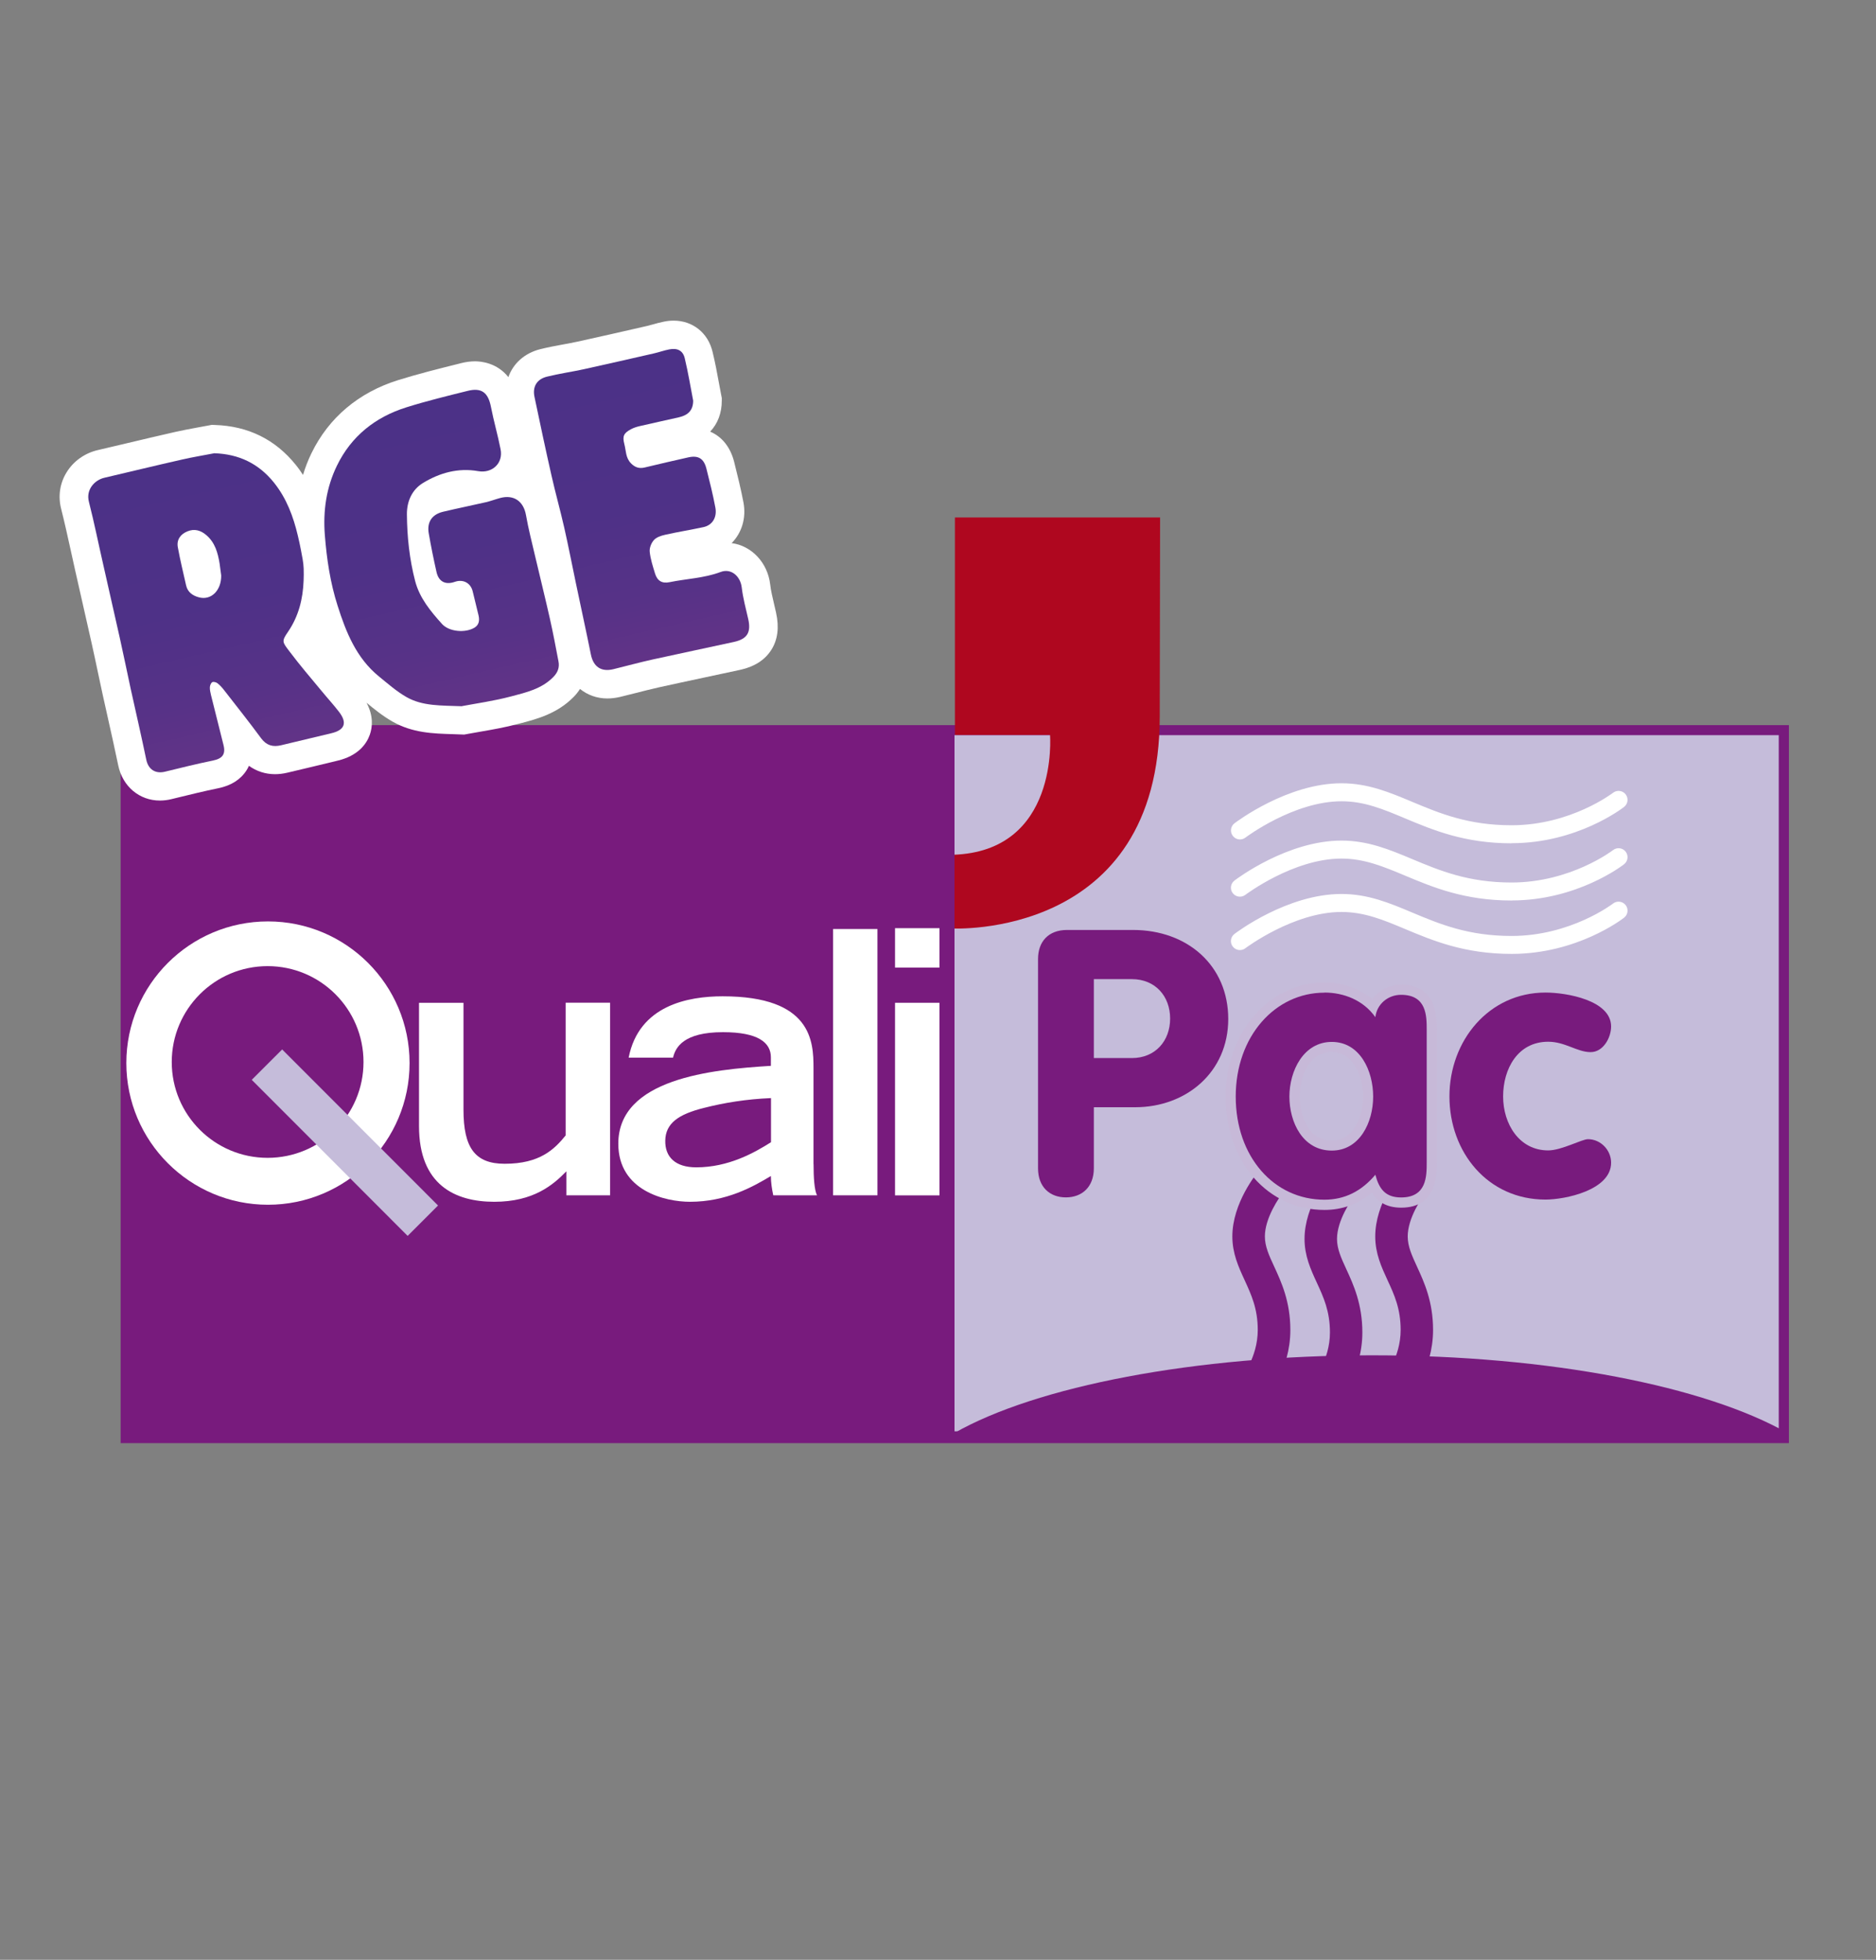 <?xml version="1.0" encoding="UTF-8"?>
<svg id="Calque_1" data-name="Calque 1" xmlns="http://www.w3.org/2000/svg" xmlns:xlink="http://www.w3.org/1999/xlink" viewBox="0 0 316 330">
  <rect x="0" y="0" width="316" height="330" fill="#808080" stroke="none"/>
  <defs>
    <style>
      .cls-1 {
        fill: #fff;
      }

      .cls-2 {
        fill: #af071f;
      }

      .cls-3 {
        fill: url(#Dégradé_sans_nom_15);
      }

      .cls-4 {
        fill: url(#Dégradé_sans_nom_15-2);
      }

      .cls-5 {
        fill: #c7b9d8;
      }

      .cls-6 {
        fill: #c5bcda;
      }

      .cls-7 {
        fill: url(#Dégradé_sans_nom_4);
      }

      .cls-8 {
        fill: #781b7d;
      }
    </style>
    <linearGradient id="Dégradé_sans_nom_15" data-name="Dégradé sans nom 15" x1="78.39" y1="119.08" x2="66.73" y2="68.58" gradientUnits="userSpaceOnUse">
      <stop offset="0" stop-color="#623387"/>
      <stop offset=".2" stop-color="#573287"/>
      <stop offset=".51" stop-color="#4e3187"/>
      <stop offset="1" stop-color="#4c3187"/>
    </linearGradient>
    <linearGradient id="Dégradé_sans_nom_15-2" data-name="Dégradé sans nom 15" x1="113.6" y1="110.41" x2="102.21" y2="61.08" xlink:href="#Dégradé_sans_nom_15"/>
    <linearGradient id="Dégradé_sans_nom_4" data-name="Dégradé sans nom 4" x1="41.75" y1="126.77" x2="30.37" y2="77.46" gradientUnits="userSpaceOnUse">
      <stop offset="0" stop-color="#623387"/>
      <stop offset=".2" stop-color="#573287"/>
      <stop offset=".51" stop-color="#4e3187"/>
      <stop offset="1" stop-color="#4c3187"/>
    </linearGradient>
  </defs>
  <rect class="cls-8" x="160.78" y="122.1" width="140.55" height="120.9"/>
  <rect class="cls-6" x="160.78" y="123.79" width="138.84" height="117.22"/>
  <path class="cls-2" d="m160.85,87.13v36.62h16.02s1.59,19.67-16.41,20.18l-.08,12.41s34.97,1.88,34.97-35.71l.06-33.5h-34.57"/>
  <rect class="cls-8" x="20.32" y="122.1" width="140.46" height="120.9"/>
  <path class="cls-1" d="m45.14,155.15c-13.17,0-23.86,10.69-23.86,23.85s10.69,23.86,23.86,23.86,23.85-10.69,23.85-23.86-10.69-23.85-23.85-23.85m-.06,39.81c-8.92,0-16.15-7.22-16.15-16.13s7.23-16.15,16.15-16.15,16.15,7.23,16.15,16.15-7.24,16.13-16.15,16.13"/>
  <rect class="cls-6" x="54.48" y="173.81" width="7.24" height="37.15" transform="translate(-118.99 97.39) rotate(-44.98)"/>
  <path class="cls-1" d="m102.77,201.27h-7.37v-4.04c-2.23,2.3-5.55,5.13-12.14,5.13s-12.68-2.83-12.68-12.74v-20.77h7.49v18c0,6.4,1.93,9.11,6.94,9.11,5.97,0,8.39-2.47,10.27-4.77v-22.35h7.49v32.43Z"/>
  <path class="cls-1" d="m137.04,196.02c0,2.17.12,4.34.58,5.25h-7.37c-.23-1.08-.4-2.17-.4-3.25-3.02,1.81-7.48,4.34-13.63,4.34-4.12,0-12.07-1.82-12.07-9.78,0-10.93,15.66-12.5,25.7-13.11v-1.43c0-2.49-2.15-4.24-8.07-4.24-6.61,0-8,2.53-8.41,4.29h-7.48c1.74-8.82,10.03-10.33,15.84-10.33,15.01,0,15.3,7.61,15.3,12.07v16.19Zm-7.18-11.12c-4.18.18-7.84.78-11.19,1.63-4.47,1.09-6.55,2.66-6.61,5.51-.06,2.77,1.68,4.52,5.22,4.52,5.45,0,9.81-2.47,12.59-4.23v-7.43Z"/>
  <rect class="cls-1" x="140.33" y="156.43" width="7.47" height="44.84"/>
  <path class="cls-1" d="m150.76,156.29h7.49v6.64h-7.49v-6.64Zm0,12.56h7.49v32.43h-7.49v-32.43Z"/>
  <path class="cls-1" d="m254.63,160.62c-7.94,0-13.25-2.22-17.93-4.18-3.69-1.55-6.88-2.88-10.74-2.88-8.05,0-16.11,6.05-16.19,6.11-.66.5-1.61.38-2.12-.29-.51-.66-.38-1.61.29-2.12.36-.28,8.93-6.73,18.02-6.73,4.46,0,8.08,1.51,11.9,3.12,4.64,1.94,9.43,3.95,16.76,3.95,9.95,0,17.02-5.4,17.09-5.46.66-.51,1.6-.39,2.12.26.51.66.4,1.61-.26,2.12-.32.25-7.93,6.1-18.95,6.1Zm0-8.99c-7.94,0-13.25-2.22-17.93-4.18-3.69-1.54-6.88-2.88-10.74-2.88-8.08,0-16.11,6.05-16.19,6.11-.66.5-1.61.38-2.12-.29-.51-.66-.38-1.61.29-2.12.36-.28,8.93-6.73,18.02-6.73,4.46,0,8.08,1.51,11.9,3.11,4.64,1.94,9.43,3.95,16.76,3.95,9.95,0,17.02-5.4,17.09-5.46.66-.51,1.61-.39,2.12.26.51.66.4,1.6-.26,2.12-.32.25-7.93,6.1-18.95,6.1Zm0-9.63c-7.94,0-13.25-2.23-17.93-4.19-3.69-1.55-6.88-2.89-10.73-2.89-8.05,0-16.11,6.06-16.19,6.12-.67.51-1.61.38-2.12-.29-.51-.66-.38-1.61.28-2.12.36-.27,8.93-6.74,18.02-6.74,4.46,0,8.08,1.52,11.9,3.12,4.64,1.94,9.43,3.95,16.76,3.95,9.95,0,17.02-5.42,17.09-5.47.66-.51,1.61-.39,2.12.26.51.66.4,1.6-.26,2.12-.32.25-7.93,6.11-18.95,6.11Z"/>
  <path class="cls-8" d="m223.25,237.01c-.63,0-1.27-.22-1.79-.67-1.14-.99-1.27-2.72-.28-3.86.02-.02,2.84-3.42,2.84-8.11,0-3.59-1.07-5.92-2.21-8.39-1.02-2.21-2.07-4.49-2.07-7.37,0-5.61,4.07-10.61,4.54-11.16.97-1.15,2.7-1.31,3.85-.33,1.16.97,1.3,2.7.33,3.85-.91,1.09-3.25,4.57-3.25,7.64,0,1.69.69,3.19,1.56,5.08,1.21,2.62,2.71,5.89,2.71,10.68,0,6.78-4,11.5-4.17,11.69-.54.63-1.31.95-2.07.95Zm11.91-.41c-.63,0-1.27-.22-1.78-.66-1.14-.98-1.28-2.71-.29-3.86.02-.02,2.84-3.44,2.84-8.13,0-3.6-1.07-5.93-2.21-8.39-1.02-2.21-2.07-4.48-2.07-7.37,0-5.62,4.07-10.62,4.53-11.17.97-1.15,2.7-1.3,3.85-.33,1.16.97,1.31,2.7.34,3.85-.9,1.09-3.25,4.58-3.25,7.65,0,1.69.69,3.18,1.56,5.08,1.21,2.62,2.71,5.88,2.71,10.68,0,6.77-3.99,11.5-4.16,11.69-.54.63-1.31.95-2.08.95Zm-24.07,0c-.63,0-1.27-.22-1.78-.66-1.14-.98-1.28-2.71-.29-3.86.02-.02,2.84-3.44,2.84-8.13,0-3.6-1.08-5.92-2.21-8.39-1.02-2.21-2.07-4.49-2.07-7.37,0-5.62,4.08-10.62,4.55-11.17.98-1.15,2.7-1.3,3.86-.32,1.15.97,1.3,2.7.33,3.85-.91,1.09-3.26,4.57-3.26,7.64,0,1.68.69,3.18,1.57,5.08,1.21,2.62,2.72,5.89,2.72,10.69,0,6.77-3.99,11.5-4.16,11.69-.54.63-1.31.95-2.08.95Z"/>
  <path class="cls-8" d="m174.85,161.48c0-2.94,1.76-4.89,4.89-4.89h11.1c9.21,0,16.05,6.02,16.05,14.99s-7.09,14.86-15.67,14.86h-6.97v10.29c0,3.14-2,4.89-4.71,4.89s-4.69-1.75-4.69-4.89v-35.25Zm9.4,16.68h6.4c3.96,0,6.45-2.89,6.45-6.65s-2.49-6.64-6.45-6.64h-6.4v13.29Z"/>
  <path class="cls-8" d="m223.08,202.85c-9.14,0-15.78-7.66-15.78-18.23s6.93-18.35,15.78-18.35c3.26,0,6.17,1.16,8.23,3.24.85-1.71,2.64-2.87,4.69-2.87,5.18,0,5.18,4.56,5.18,6.75v22.31c0,2.19,0,6.76-5.18,6.76-2.74,0-4-1.43-4.69-3.04-2.33,2.27-5.09,3.42-8.24,3.42m1.25-26.59c-4.32,0-6.29,4.33-6.29,8.36s1.97,8.24,6.29,8.24c4.02,0,6.11-4.14,6.11-8.24,0-3.36-1.63-8.36-6.11-8.36"/>
  <path class="cls-5" d="m223.08,167.13c3.32,0,6.58,1.31,8.59,4.14.25-2.19,2.12-3.76,4.33-3.76,4.32,0,4.32,3.58,4.32,5.9v22.31c0,2.33,0,5.91-4.32,5.91-2.64,0-3.7-1.44-4.33-3.82-2.33,2.76-5.15,4.2-8.59,4.2-8.47,0-14.93-7.21-14.93-17.37s6.65-17.49,14.93-17.49m1.25,26.59c4.71,0,6.97-4.76,6.97-9.09s-2.2-9.21-6.97-9.21-7.14,4.89-7.14,9.21,2.26,9.09,7.14,9.09m-1.25-28.29c-9.33,0-16.63,8.43-16.63,19.2,0,5.29,1.67,10.13,4.71,13.62,3.06,3.52,7.3,5.46,11.93,5.46,3,0,5.68-.97,7.99-2.9.87,1.39,2.33,2.52,4.93,2.52,6.03,0,6.03-5.53,6.03-7.61v-22.31c0-2.08,0-7.61-6.03-7.61-1.99,0-3.76.93-4.87,2.4-2.14-1.78-4.95-2.77-8.05-2.77m1.25,26.59c-4.3,0-5.43-4.83-5.43-7.38s1.13-7.51,5.43-7.51c3.86,0,5.26,4.49,5.26,7.51s-1.4,7.38-5.26,7.38"/>
  <path class="cls-8" d="m267.93,177.16c-2.27,0-4.28-1.75-7.15-1.75-5.14,0-7.59,4.58-7.59,9.21s2.71,9.09,7.59,9.09c2.26,0,5.65-1.89,6.71-1.89,2.12,0,3.89,1.82,3.89,3.96,0,4.64-7.79,6.21-11.05,6.21-9.72,0-16.18-7.97-16.18-17.37s6.65-17.49,16.18-17.49c3.57,0,11.05,1.31,11.05,5.71,0,1.88-1.32,4.32-3.45,4.32"/>
  <path class="cls-8" d="m160.78,241.28c13.7-7.8,40.33-13.07,70.36-13.07s56.21,5.27,69.9,13.06"/>
  <g>
    <path class="cls-1" d="m130.73,103.2c-.1-.45-.21-.9-.31-1.35-.29-1.23-.57-2.39-.69-3.46-.43-3.66-3.14-6.5-6.49-6.94,1.69-1.7,2.49-4.2,1.99-6.85-.43-2.26-.97-4.44-1.57-6.84-.63-2.48-2.07-4.25-4.04-5.08,1.27-1.33,1.96-3.12,1.96-5.21v-.46l-.09-.45c-.12-.64-.24-1.29-.37-1.96-.32-1.74-.65-3.54-1.1-5.38-.76-3.17-3.33-5.23-6.55-5.23-.51,0-1.05.05-1.59.16-.72.14-1.36.32-1.92.48-.3.09-.6.17-.9.24l-.79.18c-3.63.83-7.26,1.66-10.91,2.46-.82.18-1.64.33-2.46.48-1.26.23-2.55.47-3.88.8-2.68.67-4.59,2.43-5.39,4.71-1.9-2.4-4.58-2.66-5.6-2.66-.76,0-1.54.1-2.38.31l-.22.06c-3.41.85-6.93,1.72-10.41,2.81-6.62,2.07-11.65,6.32-14.55,12.28-.58,1.18-1.05,2.41-1.43,3.67-.38-.58-.78-1.16-1.24-1.72-3.44-4.26-8.01-6.51-13.59-6.69l-.54-.02-.53.1c-.59.12-1.19.22-1.79.33-1.25.23-2.54.47-3.83.76-2.72.62-5.45,1.26-8.17,1.91-1.62.38-3.25.77-4.84,1.14-2.21.5-4.15,1.87-5.31,3.78-1.12,1.82-1.44,3.98-.91,6.08.58,2.3,1.11,4.69,1.62,7.01.27,1.21.53,2.42.8,3.62l.08.34c.89,3.94,1.79,7.87,2.67,11.81.37,1.65.72,3.31,1.07,4.97.25,1.2.51,2.39.77,3.6.29,1.3.58,2.6.87,3.9.6,2.66,1.19,5.33,1.75,8.01.74,3.53,3.56,5.9,7.02,5.9.64,0,1.29-.08,1.94-.24l.86-.21c2.3-.56,4.69-1.15,7-1.62,2.18-.44,3.79-1.46,4.79-3.03.14-.22.28-.47.4-.75,1.28.92,2.78,1.41,4.39,1.41h0c.66,0,1.35-.08,2.07-.25,2.83-.67,5.66-1.34,8.44-2.02,3.52-.83,4.91-2.83,5.46-4.37.45-1.27.64-3.16-.55-5.39,1.28,1.06,2.72,2.23,4.39,3.18,3.37,1.91,6.81,2.01,10.14,2.11.45.01,1.92.07,1.92.07l.54-.1c.67-.13,1.39-.25,2.14-.38,1.98-.34,4.22-.73,6.47-1.33l.43-.11c2.69-.71,6.05-1.59,8.82-4.38.43-.43.8-.9,1.11-1.38,1.26,1.01,2.84,1.6,4.6,1.6.7,0,1.42-.09,2.15-.26.9-.22,1.79-.44,2.69-.67,1.29-.33,2.58-.66,3.88-.95,2.53-.56,5.06-1.1,7.59-1.64,2.02-.43,4.05-.86,6.07-1.3,2.39-.52,4.15-1.65,5.23-3.34,1.09-1.7,1.36-3.8.82-6.24Z"/>
    <path class="cls-3" d="m77.83,118.92c-3.56-.14-6.64,0-9.35-1.54-1.67-.95-3.15-2.26-4.65-3.48-3.81-3.1-5.54-7.43-6.97-11.93-1.23-3.85-1.82-7.8-2.14-11.83-.33-4.13.25-8.07,2.04-11.74,2.41-4.96,6.46-8.17,11.68-9.81,3.41-1.07,6.89-1.92,10.36-2.78,2.32-.58,3.43.31,3.89,2.67.47,2.41,1.16,4.77,1.63,7.17.47,2.35-1.41,4.1-3.78,3.68-3.36-.59-6.48.28-9.3,2-1.85,1.13-2.71,3.1-2.7,5.25.03,3.8.43,7.57,1.39,11.26.75,2.87,2.61,5.09,4.52,7.22,1.2,1.33,3.92,1.55,5.45.64.8-.47.9-1.24.71-2.07-.32-1.36-.65-2.72-.99-4.07-.35-1.41-1.61-2.08-3.01-1.59-1.57.55-2.71-.02-3.08-1.64-.49-2.16-.93-4.34-1.31-6.52-.33-1.88.53-3.19,2.41-3.64,2.38-.57,4.79-1.05,7.18-1.6.83-.19,1.63-.5,2.45-.72,2.3-.61,3.93.56,4.34,2.89.4,2.28.98,4.53,1.51,6.79.83,3.54,1.71,7.07,2.51,10.62.54,2.39.99,4.79,1.45,7.2.2,1.03-.1,1.87-.89,2.67-1.97,1.99-4.57,2.58-7.08,3.24-2.89.77-5.87,1.18-8.29,1.64Z"/>
    <path class="cls-4" d="m116.76,67.45c0,1.59-.8,2.46-2.47,2.83-2.16.49-4.33.96-6.49,1.46-.53.12-1.06.29-1.53.54-1.22.66-1.45,1.17-1.1,2.51.29,1.1.2,2.29,1.11,3.22.68.7,1.39.92,2.3.71,2.46-.58,4.91-1.17,7.37-1.71,1.68-.37,2.61.2,3.04,1.9.55,2.17,1.1,4.36,1.51,6.56.3,1.61-.47,2.96-2.02,3.29-2.13.46-4.28.8-6.41,1.28-.68.15-1.47.4-1.91.88-.45.49-.79,1.34-.72,1.99.13,1.24.53,2.46.9,3.67.38,1.23,1.18,1.71,2.44,1.45,2.86-.59,5.82-.67,8.61-1.72,1.78-.67,3.33.73,3.55,2.61.21,1.79.69,3.54,1.09,5.3.51,2.26-.15,3.37-2.4,3.87-4.55,1-9.12,1.94-13.67,2.95-2.23.49-4.43,1.1-6.65,1.64-2.06.5-3.36-.42-3.78-2.47-.81-4.03-1.7-8.05-2.54-12.08-.65-3.1-1.25-6.2-1.95-9.29-.66-2.92-1.48-5.81-2.14-8.74-1-4.41-1.94-8.84-2.87-13.27-.36-1.71.38-2.98,2.11-3.41,2.04-.51,4.14-.8,6.2-1.25,3.92-.86,7.83-1.76,11.75-2.65.89-.2,1.76-.52,2.65-.69,1.36-.26,2.29.19,2.6,1.49.58,2.41.98,4.87,1.42,7.14Z"/>
    <path class="cls-7" d="m57.11,119.87c-.91-1.19-1.93-2.29-2.88-3.45-1.83-2.21-3.7-4.38-5.42-6.67-1.29-1.69-1.4-1.75-.28-3.39,1.78-2.61,2.5-5.54,2.61-8.59.03-.67.03-1.35.01-2.04-.03-1.04-.27-2.08-.46-3.12-.15-.8-.33-1.6-.52-2.41-.76-3.21-1.89-6.28-4.04-8.96-2.57-3.18-5.87-4.78-10.03-4.92-1.83.36-3.67.65-5.48,1.07-4.34.98-8.68,2.04-13.01,3.05-1.65.37-3.16,1.98-2.64,4.03.91,3.57,1.63,7.16,2.45,10.74.92,4.06,1.84,8.11,2.75,12.17.64,2.85,1.22,5.72,1.84,8.59.88,3.98,1.8,7.96,2.63,11.96.34,1.62,1.52,2.41,3.15,2.01,2.67-.65,5.35-1.32,8.05-1.87,1.62-.33,2.2-1.05,1.81-2.61-.7-2.81-1.41-5.62-2.11-8.42-.1-.43-.21-.88-.19-1.31.01-.31.18-.73.4-.86.21-.12.67.01.89.18.43.34.8.76,1.13,1.19,2.09,2.69,4.22,5.36,6.24,8.11.91,1.2,1.99,1.46,3.33,1.14,2.82-.67,5.65-1.34,8.45-2.02,2.27-.53,2.75-1.74,1.32-3.6Zm-23.64-19.3c-1.03-.28-1.86-.86-2.12-1.99-.48-2.15-1.01-4.29-1.4-6.45-.22-1.26.45-2.18,1.62-2.66,1.17-.48,2.23-.19,3.19.64,1.47,1.26,1.93,2.97,2.23,4.77.1.67.18,1.35.27,2.02.03,2.53-1.71,4.26-3.79,3.67Z"/>
  </g>
</svg>
